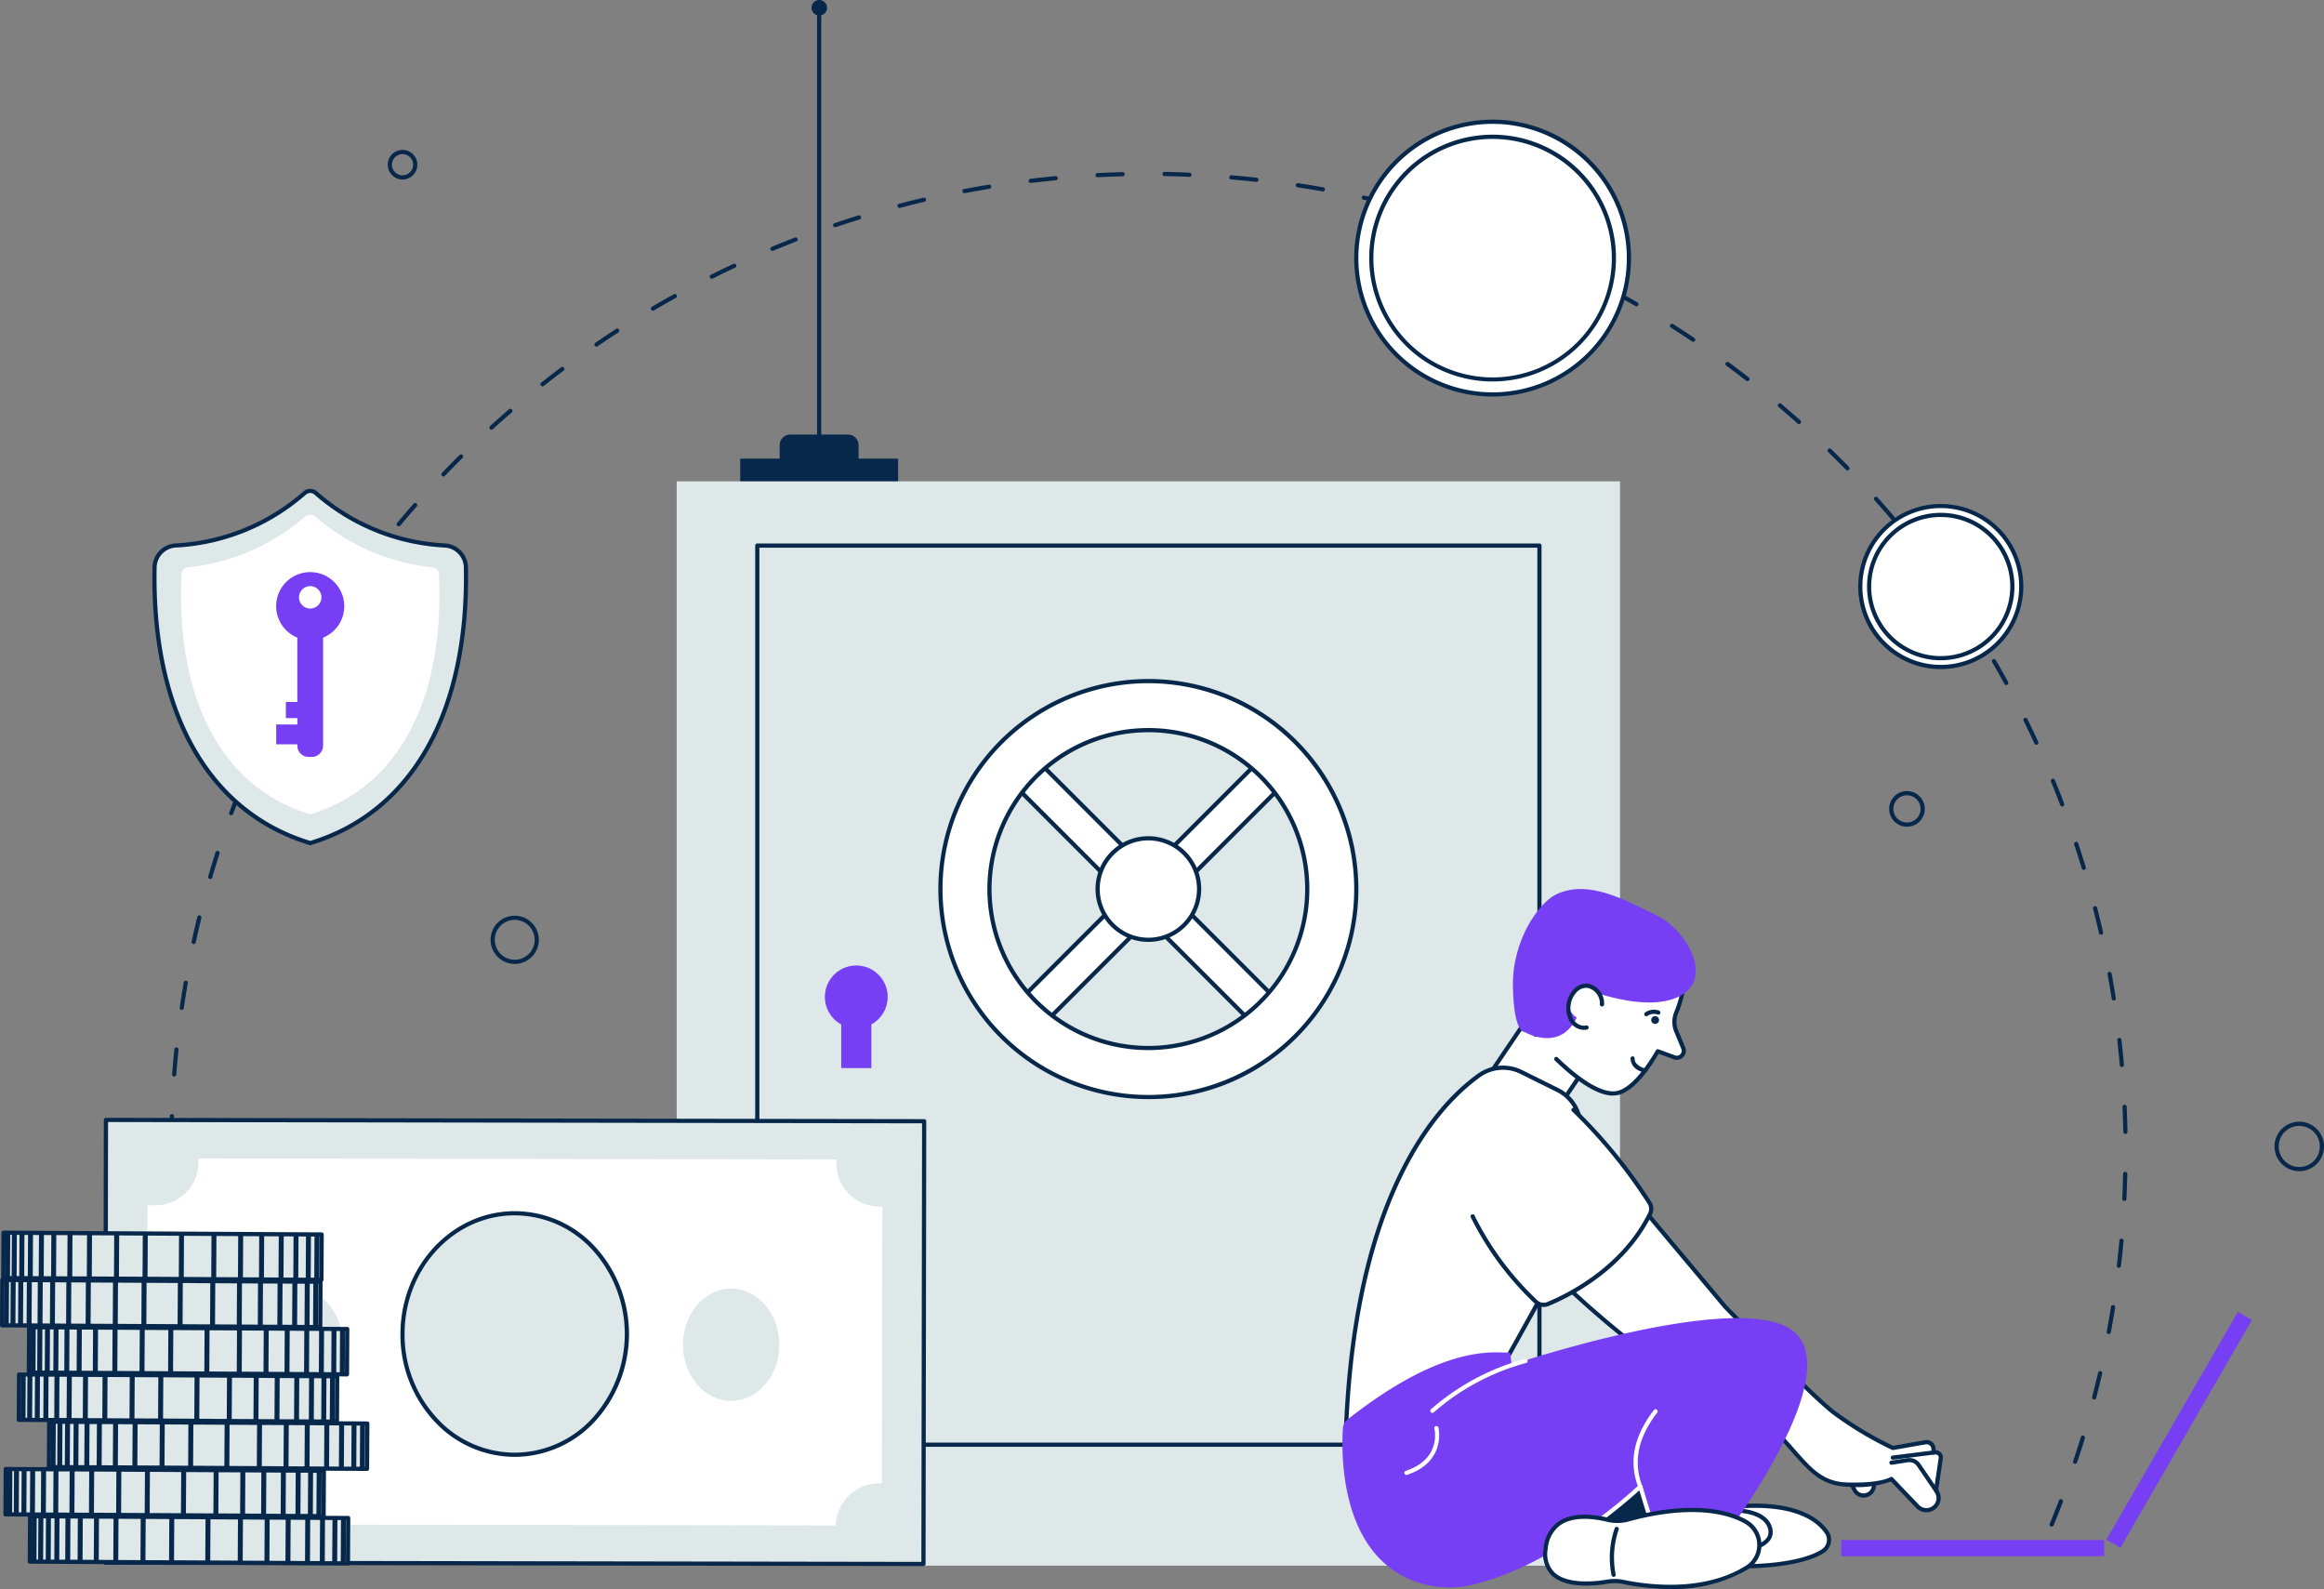 <svg xmlns="http://www.w3.org/2000/svg" xmlns:xlink="http://www.w3.org/1999/xlink" width="228.066" height="155.904" viewBox="0 0 228.066 155.904">
  <rect x="0" y="0" width="228.066" height="155.904" fill="#808080" stroke="none"/>
  <defs>
    <clipPath id="clip-path">
      <rect id="Rectangle_287" data-name="Rectangle 287" width="228.066" height="155.904" fill="none"/>
    </clipPath>
  </defs>
  <g id="Group_151" data-name="Group 151" transform="translate(0)">
    <rect id="Rectangle_146" data-name="Rectangle 146" width="15.493" height="4.648" transform="translate(72.641 44.998)" fill="#07284b"/>
    <g id="Group_141" data-name="Group 141" transform="translate(0)">
      <g id="Group_140" data-name="Group 140" clip-path="url(#clip-path)">
        <path id="Path_522" data-name="Path 522" d="M202.635,112.482h-5.678a1.034,1.034,0,0,1-1.034-1.034v-1.224a1.034,1.034,0,0,1,1.034-1.035h5.678a1.035,1.035,0,0,1,1.034,1.035v1.224a1.034,1.034,0,0,1-1.034,1.034" transform="translate(-119.41 -66.548)" fill="#07284b"/>
        <rect id="Rectangle_147" data-name="Rectangle 147" width="92.571" height="106.39" transform="translate(66.409 47.227)" fill="#dee8e9"/>
        <path id="Path_523" data-name="Path 523" d="M266.733,225.171H189.975a.205.205,0,0,1-.205-.205V136.749a.206.206,0,0,1,.205-.206h76.758a.205.205,0,0,1,.205.206v88.216a.205.205,0,0,1-.205.205m-76.552-.411h76.347V136.955H190.181Z" transform="translate(-115.659 -83.219)" fill="#07284b"/>
        <rect id="Rectangle_148" data-name="Rectangle 148" width="3.305" height="37.144" transform="translate(98.394 75.886) rotate(-45)" fill="#fff"/>
        <path id="Path_524" data-name="Path 524" d="M277.9,216.824a.206.206,0,0,1-.145-.06L251.485,190.5a.206.206,0,0,1,0-.291l2.337-2.337a.211.211,0,0,1,.291,0l26.265,26.265a.206.206,0,0,1,0,.291l-2.337,2.337a.206.206,0,0,1-.146.06m-25.974-26.47L277.9,216.327l2.046-2.046-25.974-25.974Z" transform="translate(-153.237 -114.467)" fill="#07284b"/>
        <rect id="Rectangle_149" data-name="Rectangle 149" width="37.144" height="3.305" transform="translate(98.394 99.814) rotate(-45)" fill="#fff"/>
        <path id="Path_525" data-name="Path 525" d="M253.968,216.823a.206.206,0,0,1-.146-.061l-2.337-2.337a.206.206,0,0,1,0-.291L277.75,187.87a.212.212,0,0,1,.291,0l2.337,2.337a.206.206,0,0,1,0,.291l-26.265,26.264a.206.206,0,0,1-.145.061m-2.046-2.543,2.046,2.046,25.974-25.974-2.046-2.046Z" transform="translate(-153.237 -114.466)" fill="#07284b"/>
        <path id="Path_526" data-name="Path 526" d="M256.727,171.118a20.4,20.4,0,1,0,20.4,20.4,20.4,20.4,0,0,0-20.4-20.4m0,36a15.593,15.593,0,1,1,15.593-15.593,15.593,15.593,0,0,1-15.593,15.593" transform="translate(-144.032 -104.292)" fill="#fff"/>
        <path id="Path_527" data-name="Path 527" d="M256.406,211.811a20.61,20.61,0,1,1,14.573-6.036,20.475,20.475,0,0,1-14.573,6.036m0-40.809a20.2,20.2,0,1,0,20.2,20.2,20.222,20.222,0,0,0-20.2-20.2m0,36a15.8,15.8,0,1,1,15.8-15.8,15.816,15.816,0,0,1-15.8,15.8m0-31.186A15.387,15.387,0,1,0,271.793,191.2a15.4,15.4,0,0,0-15.387-15.387" transform="translate(-143.711 -103.97)" fill="#07284b"/>
        <path id="Path_528" data-name="Path 528" d="M285.778,215.6a4.979,4.979,0,1,1-4.979-4.979,4.979,4.979,0,0,1,4.979,4.979" transform="translate(-168.104 -128.365)" fill="#fff"/>
        <path id="Path_529" data-name="Path 529" d="M280.48,220.459a5.185,5.185,0,1,1,5.185-5.185,5.191,5.191,0,0,1-5.185,5.185m0-9.958a4.773,4.773,0,1,0,4.773,4.773,4.779,4.779,0,0,0-4.773-4.773" transform="translate(-167.785 -128.044)" fill="#07284b"/>
        <path id="Path_530" data-name="Path 530" d="M213.448,245.657a3.08,3.08,0,1,0-4.558,2.7v4.279h2.957v-4.279a3.079,3.079,0,0,0,1.6-2.7" transform="translate(-126.336 -147.844)" fill="#773ff4"/>
        <path id="Path_531" data-name="Path 531" d="M205.52,46.26a.206.206,0,0,1-.206-.206V2.415a.206.206,0,0,1,.412,0V46.054a.206.206,0,0,1-.206.206" transform="translate(-125.133 -1.347)" fill="#07284b"/>
        <path id="Path_532" data-name="Path 532" d="M205.452.76a.76.76,0,1,1-.76-.76.76.76,0,0,1,.76.76" transform="translate(-124.29)" fill="#07284b"/>
        <path id="Path_533" data-name="Path 533" d="M227.249,176.1a.206.206,0,0,1-.19-.284c.312-.755.619-1.525.911-2.287a.206.206,0,0,1,.384.147c-.294.765-.6,1.538-.916,2.3a.2.2,0,0,1-.19.127M47.956,170.818a.205.205,0,0,1-.194-.139c-.268-.775-.53-1.564-.778-2.346a.206.206,0,0,1,.392-.125c.247.779.507,1.565.774,2.337a.206.206,0,0,1-.127.262.214.214,0,0,1-.068.011m181.6-.877a.2.2,0,0,1-.065-.011.205.205,0,0,1-.13-.26c.259-.774.512-1.563.751-2.344a.206.206,0,1,1,.393.12c-.241.785-.494,1.577-.755,2.354a.206.206,0,0,1-.195.141m-183.529-5.41a.206.206,0,0,1-.2-.152c-.214-.792-.42-1.6-.614-2.394a.206.206,0,1,1,.4-.1c.192.793.4,1.6.61,2.384a.205.205,0,0,1-.144.252.212.212,0,0,1-.054.007m185.4-.9a.214.214,0,0,1-.052-.007.206.206,0,0,1-.148-.251c.205-.791.4-1.6.588-2.39a.206.206,0,0,1,.4.093c-.186.8-.384,1.607-.591,2.4a.205.205,0,0,1-.2.154m-186.9-5.508a.206.206,0,0,1-.2-.166c-.158-.8-.309-1.622-.447-2.431a.206.206,0,1,1,.405-.069c.137.805.287,1.62.445,2.42a.206.206,0,0,1-.2.245m188.329-.913a.211.211,0,0,1-.038,0,.206.206,0,0,1-.164-.24c.15-.8.292-1.618.422-2.425a.205.205,0,1,1,.406.065c-.13.81-.272,1.63-.423,2.436a.205.205,0,0,1-.2.168M43.478,151.635a.206.206,0,0,1-.2-.18c-.1-.813-.2-1.639-.279-2.456a.206.206,0,0,1,.409-.041c.082.813.175,1.636.278,2.445a.205.205,0,0,1-.178.23l-.026,0m190.366-.925h-.024a.206.206,0,0,1-.18-.228c.095-.811.18-1.635.254-2.449a.205.205,0,1,1,.409.037c-.074.817-.16,1.644-.255,2.459a.206.206,0,0,1-.2.182M42.876,145.086a.206.206,0,0,1-.205-.194c-.047-.817-.084-1.648-.111-2.469a.206.206,0,1,1,.411-.014c.027.817.064,1.644.111,2.458a.205.205,0,0,1-.193.217h-.012m191.508-.933h-.01a.205.205,0,0,1-.2-.215c.039-.815.068-1.643.087-2.461a.206.206,0,0,1,.411.009c-.019.821-.048,1.652-.087,2.471a.206.206,0,0,1-.205.2M42.719,138.512h0a.206.206,0,0,1-.2-.208c.008-.819.027-1.651.055-2.47a.206.206,0,1,1,.411.014c-.029.816-.047,1.644-.055,2.46a.206.206,0,0,1-.205.2m191.759-.936a.205.205,0,0,1-.205-.2c-.016-.818-.043-1.645-.079-2.46a.206.206,0,0,1,.411-.018c.037.818.063,1.649.079,2.47a.206.206,0,0,1-.2.21ZM43.005,131.943h-.016a.206.206,0,0,1-.189-.221c.064-.819.139-1.647.223-2.462a.206.206,0,0,1,.409.042c-.084.812-.159,1.636-.222,2.451a.205.205,0,0,1-.2.189m191.123-.934a.206.206,0,0,1-.2-.188c-.071-.813-.154-1.637-.246-2.449a.206.206,0,0,1,.409-.046c.093.815.175,1.643.247,2.459a.205.205,0,0,1-.187.223h-.018m-190.39-5.6-.03,0a.206.206,0,0,1-.173-.234c.119-.812.251-1.633.391-2.44a.205.205,0,1,1,.4.07c-.139.8-.27,1.622-.389,2.43a.206.206,0,0,1-.2.176m189.594-.927a.206.206,0,0,1-.2-.173c-.127-.808-.266-1.624-.413-2.426a.206.206,0,0,1,.4-.074c.148.806.287,1.626.414,2.437a.205.205,0,0,1-.171.235l-.032,0M44.917,118.94a.216.216,0,0,1-.044-.005.205.205,0,0,1-.157-.244c.175-.8.362-1.611.558-2.408a.206.206,0,0,1,.4.1c-.194.793-.382,1.6-.555,2.4a.206.206,0,0,1-.2.162m187.173-.915a.205.205,0,0,1-.2-.16c-.182-.8-.377-1.6-.579-2.392a.206.206,0,0,1,.4-.1c.2.795.4,1.6.581,2.4a.206.206,0,0,1-.155.246.236.236,0,0,1-.046.005M46.539,112.567a.2.2,0,0,1-.058-.009.205.205,0,0,1-.139-.255c.23-.788.473-1.583.723-2.364a.205.205,0,1,1,.391.125c-.249.777-.491,1.569-.72,2.353a.206.206,0,0,1-.2.148m183.866-.9a.205.205,0,0,1-.2-.146c-.236-.781-.486-1.57-.743-2.346a.206.206,0,0,1,.39-.129c.258.779.509,1.572.746,2.356a.205.205,0,0,1-.137.257.212.212,0,0,1-.06.009M48.6,106.312a.206.206,0,0,1-.193-.277c.284-.771.582-1.55.887-2.315a.206.206,0,1,1,.382.152c-.3.762-.6,1.537-.884,2.3a.205.205,0,0,1-.193.135m179.684-.867a.206.206,0,0,1-.192-.133c-.29-.764-.594-1.534-.9-2.289a.206.206,0,1,1,.38-.156c.311.759.616,1.532.907,2.3a.206.206,0,0,1-.119.265.2.2,0,0,1-.073.014M51.093,100.208a.205.205,0,0,1-.187-.29c.337-.749.688-1.505,1.045-2.247a.206.206,0,0,1,.371.178c-.355.738-.7,1.491-1.04,2.237a.206.206,0,0,1-.188.121m174.652-.819a.206.206,0,0,1-.187-.119c-.341-.739-.7-1.484-1.055-2.215a.206.206,0,1,1,.369-.182c.361.734.718,1.482,1.06,2.225a.205.205,0,0,1-.187.291M54,94.3a.206.206,0,0,1-.181-.3c.387-.724.79-1.454,1.2-2.168a.206.206,0,1,1,.357.2c-.4.711-.805,1.438-1.191,2.159A.205.205,0,0,1,54,94.3m168.8-.767a.206.206,0,0,1-.181-.107c-.391-.715-.8-1.435-1.206-2.139a.205.205,0,1,1,.355-.206c.411.707.818,1.43,1.211,2.148a.206.206,0,0,1-.18.3M57.3,88.6a.206.206,0,0,1-.174-.315c.436-.7.887-1.4,1.341-2.08a.206.206,0,1,1,.343.227c-.452.681-.9,1.379-1.336,2.071a.206.206,0,0,1-.175.1m162.148-.719a.205.205,0,0,1-.173-.095c-.439-.687-.894-1.377-1.35-2.053a.206.206,0,0,1,.341-.23c.458.678.915,1.372,1.356,2.062a.206.206,0,0,1-.173.316M60.989,83.145a.205.205,0,0,1-.166-.326c.483-.664.981-1.331,1.48-1.982a.206.206,0,1,1,.326.25c-.5.648-.993,1.312-1.473,1.973a.205.205,0,0,1-.166.085m154.737-.675a.2.2,0,0,1-.165-.083c-.485-.656-.986-1.315-1.488-1.957a.206.206,0,0,1,.324-.253c.5.646,1.006,1.307,1.494,1.966a.2.2,0,0,1-.165.328M65.038,77.958a.2.2,0,0,1-.132-.048.205.205,0,0,1-.026-.289c.526-.628,1.068-1.259,1.611-1.876a.206.206,0,1,1,.309.272c-.541.614-1.081,1.242-1.6,1.868a.205.205,0,0,1-.158.074m146.6-.632a.2.2,0,0,1-.157-.073c-.53-.621-1.074-1.245-1.619-1.852a.206.206,0,1,1,.306-.275c.547.61,1.094,1.236,1.625,1.86a.206.206,0,0,1-.156.339M69.429,73.061a.206.206,0,0,1-.148-.348c.567-.591,1.151-1.183,1.735-1.761a.206.206,0,0,1,.289.293c-.581.575-1.162,1.165-1.727,1.753a.205.205,0,0,1-.148.063m137.779-.592a.206.206,0,0,1-.147-.062c-.571-.585-1.157-1.169-1.742-1.739a.205.205,0,0,1,.287-.294c.587.571,1.176,1.159,1.749,1.746a.205.205,0,0,1-.147.349M74.142,68.476A.206.206,0,0,1,74,68.119c.607-.551,1.229-1.1,1.85-1.638a.206.206,0,1,1,.269.311c-.618.533-1.237,1.082-1.842,1.631a.2.2,0,0,1-.138.054m128.313-.553a.206.206,0,0,1-.137-.052c-.609-.544-1.234-1.088-1.857-1.616a.206.206,0,1,1,.266-.314c.626.531,1.253,1.077,1.865,1.623a.205.205,0,0,1-.137.359m-123.3-3.7a.206.206,0,0,1-.128-.367c.642-.508,1.3-1.015,1.956-1.507a.206.206,0,0,1,.247.329c-.653.49-1.308.995-1.948,1.5a.2.2,0,0,1-.127.044M197.4,63.712a.2.2,0,0,1-.126-.043c-.646-.5-1.306-1-1.964-1.486a.206.206,0,0,1,.244-.331c.66.487,1.324.989,1.972,1.493a.206.206,0,0,1-.127.368M84.442,60.327a.206.206,0,0,1-.116-.375c.676-.464,1.366-.924,2.053-1.37a.206.206,0,0,1,.224.345c-.683.444-1.371.9-2.044,1.364a.2.2,0,0,1-.116.036m107.628-.474a.2.2,0,0,1-.114-.035c-.678-.456-1.372-.91-2.062-1.349a.206.206,0,1,1,.221-.347c.693.441,1.39.9,2.071,1.355a.206.206,0,0,1-.115.376M89.982,56.8a.206.206,0,0,1-.1-.383c.706-.416,1.426-.828,2.141-1.225a.206.206,0,1,1,.2.359c-.712.395-1.429.805-2.131,1.22a.2.2,0,0,1-.1.029m96.5-.433a.2.2,0,0,1-.1-.027c-.709-.409-1.432-.815-2.151-1.205a.206.206,0,1,1,.2-.361c.721.392,1.448.8,2.16,1.21a.205.205,0,0,1-.1.383m-90.738-2.7a.206.206,0,0,1-.092-.389c.732-.366,1.479-.728,2.218-1.075a.206.206,0,0,1,.175.372c-.737.345-1.48.705-2.209,1.07a.2.2,0,0,1-.092.022m84.925-.392a.2.2,0,0,1-.091-.021c-.734-.359-1.485-.714-2.23-1.054a.206.206,0,0,1,.171-.374c.748.342,1.5.7,2.24,1.059a.205.205,0,0,1-.09.39m-78.962-2.34a.206.206,0,0,1-.079-.4c.755-.315,1.524-.624,2.285-.919a.206.206,0,0,1,.148.383c-.758.293-1.523.6-2.275.915a.209.209,0,0,1-.079.016m72.945-.348a.2.2,0,0,1-.077-.015c-.758-.308-1.532-.61-2.3-.9a.206.206,0,0,1,.145-.385c.77.29,1.547.594,2.309.9a.206.206,0,0,1-.077.4m-66.8-1.97a.206.206,0,0,1-.066-.4c.778-.263,1.57-.52,2.352-.762a.206.206,0,0,1,.121.393c-.779.241-1.566.5-2.341.758a.206.206,0,0,1-.066.011m60.609-.3a.2.2,0,0,1-.064-.01c-.775-.254-1.565-.5-2.349-.735a.206.206,0,1,1,.118-.394c.787.235,1.58.484,2.359.738a.206.206,0,0,1-.064.4m-54.312-1.593a.206.206,0,0,1-.052-.4c.8-.209,1.6-.41,2.4-.6a.206.206,0,1,1,.094.4c-.793.187-1.6.387-2.388.6a.222.222,0,0,1-.053.007m48-.235a.207.207,0,0,1-.05-.006c-.791-.2-1.6-.392-2.394-.571a.206.206,0,1,1,.09-.4c.8.18,1.61.373,2.4.574a.206.206,0,0,1-.05.4M120.565,45.27a.205.205,0,0,1-.039-.407c.806-.153,1.625-.3,2.434-.431a.206.206,0,0,1,.066.406c-.806.132-1.621.276-2.424.429a.184.184,0,0,1-.038,0m35.154-.171a.232.232,0,0,1-.036,0c-.8-.145-1.621-.281-2.428-.4a.206.206,0,1,1,.062-.407c.81.124,1.63.261,2.438.407a.205.205,0,0,1-.036.408m-28.657-.835a.206.206,0,0,1-.025-.41c.812-.1,1.639-.186,2.458-.263a.206.206,0,0,1,.039.41c-.815.077-1.639.164-2.447.262l-.025,0m22.149-.108h-.023c-.811-.089-1.636-.169-2.449-.238a.206.206,0,1,1,.034-.41c.817.069,1.645.149,2.46.239a.206.206,0,0,1-.022.41m-15.6-.452a.206.206,0,0,1-.011-.411c.819-.042,1.65-.074,2.47-.095h.005a.205.205,0,0,1,.005.411c-.817.021-1.644.053-2.46.095h-.011m9.041-.044h-.009c-.816-.034-1.643-.058-2.46-.071a.206.206,0,0,1,0-.411h0c.82.013,1.651.037,2.47.071a.206.206,0,0,1-.009.411" transform="translate(-25.91 -26.316)" fill="#07284b"/>
        <path id="Path_534" data-name="Path 534" d="M367.573,43.966A13.377,13.377,0,1,1,354.2,30.589a13.377,13.377,0,0,1,13.377,13.377" transform="translate(-207.72 -18.643)" fill="#fff"/>
        <path id="Path_535" data-name="Path 535" d="M353.876,57.228a13.583,13.583,0,1,1,13.583-13.583,13.6,13.6,0,0,1-13.583,13.583m0-26.754a13.172,13.172,0,1,0,13.172,13.172,13.186,13.186,0,0,0-13.172-13.172" transform="translate(-207.399 -18.322)" fill="#07284b"/>
        <path id="Path_536" data-name="Path 536" d="M368.4,46.268a11.9,11.9,0,1,1-11.9-11.9,11.9,11.9,0,0,1,11.9,11.9" transform="translate(-210.022 -20.945)" fill="#fff"/>
        <path id="Path_537" data-name="Path 537" d="M356.178,58.055a12.108,12.108,0,1,1,12.108-12.108,12.121,12.121,0,0,1-12.108,12.108m0-23.8a11.7,11.7,0,1,0,11.7,11.7,11.71,11.71,0,0,0-11.7-11.7" transform="translate(-209.701 -20.625)" fill="#07284b"/>
        <path id="Path_539" data-name="Path 539" d="M483.264,135.024a7.9,7.9,0,1,1-7.9-7.9,7.9,7.9,0,0,1,7.9,7.9" transform="translate(-284.908 -77.479)" fill="#fff"/>
        <path id="Path_540" data-name="Path 540" d="M475.044,142.808a8.1,8.1,0,1,1,8.1-8.1,8.114,8.114,0,0,1-8.1,8.1m0-15.8a7.693,7.693,0,1,0,7.693,7.693,7.7,7.7,0,0,0-7.693-7.693" transform="translate(-284.586 -77.159)" fill="#07284b"/>
        <path id="Path_541" data-name="Path 541" d="M483.752,136.383a7.028,7.028,0,1,1-7.028-7.028,7.028,7.028,0,0,1,7.028,7.028" transform="translate(-286.267 -78.838)" fill="#fff"/>
        <path id="Path_542" data-name="Path 542" d="M476.4,143.3a7.233,7.233,0,1,1,7.234-7.233A7.242,7.242,0,0,1,476.4,143.3m0-14.056a6.823,6.823,0,1,0,6.822,6.823,6.83,6.83,0,0,0-6.822-6.823" transform="translate(-285.945 -78.518)" fill="#07284b"/>
        <path id="Path_544" data-name="Path 544" d="M573.991,286.67a2.428,2.428,0,1,1,2.428-2.428,2.43,2.43,0,0,1-2.428,2.428m0-4.444a2.016,2.016,0,1,0,2.017,2.016,2.018,2.018,0,0,0-2.017-2.016" transform="translate(-348.352 -171.758)" fill="#07284b"/>
        <path id="Path_545" data-name="Path 545" d="M476.48,202.246a1.747,1.747,0,1,1,1.746-1.747,1.749,1.749,0,0,1-1.746,1.747m0-3.082a1.336,1.336,0,1,0,1.336,1.336,1.337,1.337,0,0,0-1.336-1.336" transform="translate(-289.337 -121.134)" fill="#07284b"/>
        <path id="Path_546" data-name="Path 546" d="M98.886,40.57a1.452,1.452,0,1,1,1.452-1.452,1.454,1.454,0,0,1-1.452,1.452m0-2.492a1.04,1.04,0,1,0,1.04,1.04,1.041,1.041,0,0,0-1.04-1.04" transform="translate(-59.383 -22.957)" fill="#07284b"/>
        <path id="Path_547" data-name="Path 547" d="M125.649,234.789a2.367,2.367,0,1,1,2.367-2.367,2.37,2.37,0,0,1-2.367,2.367m0-4.323a1.956,1.956,0,1,0,1.956,1.956,1.958,1.958,0,0,0-1.956-1.956" transform="translate(-75.137 -140.212)" fill="#07284b"/>
        <rect id="Rectangle_150" data-name="Rectangle 150" width="43.44" height="80.298" transform="matrix(0.002, -1, 1, 0.002, 10.327, 153.322)" fill="#dee8e9"/>
        <path id="Path_548" data-name="Path 548" d="M106.42,324.821h0l-80.3-.128a.206.206,0,0,1-.205-.206l.07-43.44a.205.205,0,0,1,.205-.205h0l80.3.128a.205.205,0,0,1,.205.206l-.069,43.44a.205.205,0,0,1-.206.205m-80.092-.539,79.887.128.069-43.029L26.4,281.253Z" transform="translate(-15.796 -171.165)" fill="#07284b"/>
        <path id="Path_549" data-name="Path 549" d="M37,295.6l-.043,26.74a4.248,4.248,0,0,1,4.277,4.2,3.916,3.916,0,0,1-.022.419l63.328.1a4.251,4.251,0,0,1,4.314-4.122c.071,0,.144,0,.215.006l.044-27.177c-.071,0-.144.006-.216.006a4.25,4.25,0,0,1-4.3-4.2,3.915,3.915,0,0,1,.022-.419l-62.63-.1a4.121,4.121,0,0,1,.021.419,4.25,4.25,0,0,1-4.315,4.181A4.361,4.361,0,0,1,37,295.6" transform="translate(-22.524 -177.392)" fill="#fff"/>
        <path id="Path_550" data-name="Path 550" d="M101.151,316.651c-.011,6.543,4.91,11.855,10.991,11.865s11.018-5.287,11.029-11.83-4.91-11.855-10.991-11.865-11.018,5.287-11.029,11.829" transform="translate(-61.649 -185.78)" fill="#dee8e9"/>
        <path id="Path_551" data-name="Path 551" d="M111.837,328.4h-.017a10.765,10.765,0,0,1-7.93-3.548,12.444,12.444,0,0,1-3.266-8.522c.011-6.64,5.041-12.035,11.218-12.035h.017a10.766,10.766,0,0,1,7.93,3.548,12.7,12.7,0,0,1-.027,17.034,10.765,10.765,0,0,1-7.924,3.523m0-23.695c-5.951,0-10.8,5.21-10.806,11.624a12.033,12.033,0,0,0,3.157,8.242,10.356,10.356,0,0,0,7.629,3.417h.017a10.358,10.358,0,0,0,7.623-3.392,12.288,12.288,0,0,0,.026-16.474,10.355,10.355,0,0,0-7.629-3.417Z" transform="translate(-61.327 -185.459)" fill="#07284b"/>
        <path id="Path_553" data-name="Path 553" d="M171.625,329.251c0,3.04,2.108,5.508,4.718,5.512s4.731-2.457,4.736-5.5-2.107-5.508-4.718-5.513-4.73,2.457-4.736,5.5" transform="translate(-104.601 -197.318)" fill="#dee8e9"/>
        <path id="Path_554" data-name="Path 554" d="M61.924,329.076c-.005,3.04,2.107,5.508,4.718,5.512s4.731-2.457,4.736-5.5-2.108-5.508-4.718-5.513-4.731,2.457-4.736,5.5" transform="translate(-37.741 -197.212)" fill="#dee8e9"/>
        <rect id="Rectangle_151" data-name="Rectangle 151" width="9.081" height="7.417" transform="matrix(0.56, -0.828, 0.828, 0.56, 144.782, 107.468)" fill="#fff"/>
        <path id="Path_555" data-name="Path 555" d="M376.556,267.489a.2.2,0,0,1-.115-.036L370.3,263.3a.206.206,0,0,1-.055-.285l5.089-7.522a.205.205,0,0,1,.286-.055l6.144,4.156a.2.2,0,0,1,.086.131.205.205,0,0,1-.031.154l-5.089,7.522a.2.2,0,0,1-.131.087.185.185,0,0,1-.039,0m-5.858-4.417L376.5,267l4.858-7.181-5.8-3.926Z" transform="translate(-225.631 -155.659)" fill="#07284b"/>
        <path id="Path_556" data-name="Path 556" d="M351.211,268.989c-4.115,2.941-12.527,11.921-13.116,36.409l15.067-7.234,9.4-16.912-1.414-6.829a4.037,4.037,0,0,0-2.224-3.992l-3.573-1.773a4.037,4.037,0,0,0-4.142.331" transform="translate(-206.059 -163.483)" fill="#fff"/>
        <path id="Path_557" data-name="Path 557" d="M337.775,305.282a.206.206,0,0,1-.205-.21c.257-10.685,2.025-19.557,5.255-26.367,2.683-5.657,5.8-8.671,7.946-10.2a4.236,4.236,0,0,1,4.353-.348l3.573,1.773a4.269,4.269,0,0,1,2.341,4.164l1.408,6.8a.209.209,0,0,1-.022.142l-9.4,16.912a.207.207,0,0,1-.091.086l-15.067,7.234a.207.207,0,0,1-.089.02m13.235-36.447c-2.1,1.5-5.169,4.468-7.814,10.046-3.171,6.687-4.923,15.388-5.207,25.865l14.7-7.06,9.334-16.788-1.4-6.754a.2.2,0,0,1,0-.061,3.855,3.855,0,0,0-2.111-3.789l-3.573-1.773a3.826,3.826,0,0,0-3.932.315" transform="translate(-205.739 -163.161)" fill="#07284b"/>
        <path id="Path_558" data-name="Path 558" d="M396.232,376.1a.206.206,0,0,1-.18-.107c-1.063-1.932-2.82-5.062-3.078-5.366a.208.208,0,0,1-.09-.151.205.205,0,0,1,.165-.221l11.026-2.145a.205.205,0,0,1,.245.2v7.134a.206.206,0,0,1-.194.205l-7.882.449h-.012m-2.782-5.5c.231.35.643,1.056,1.446,2.478.632,1.12,1.258,2.253,1.454,2.608l7.56-.431v-6.69Zm-.361.066h0Zm0,0h0Z" transform="translate(-239.452 -224.349)" fill="#07284b"/>
        <path id="Path_559" data-name="Path 559" d="M463.89,369.612a9.71,9.71,0,0,1,.847,1.36,1.012,1.012,0,0,0,1.847-.8l-.449-1.4Z" transform="translate(-282.728 -224.751)" fill="#fff"/>
        <path id="Path_560" data-name="Path 560" d="M465.294,371.374a1.216,1.216,0,0,1-1.061-.622,8.4,8.4,0,0,0-.8-1.3.2.2,0,0,1-.078-.192.206.206,0,0,1,.133-.162l2.245-.848a.206.206,0,0,1,.268.13l.449,1.4a1.219,1.219,0,0,1-.934,1.568,1.26,1.26,0,0,1-.228.021m-1.394-1.989c.128.192.338.536.692,1.166a.807.807,0,0,0,1.472-.641l-.383-1.2Z" transform="translate(-282.403 -224.431)" fill="#07284b"/>
        <path id="Path_561" data-name="Path 561" d="M385.326,304.238s11.884,12.666,23.054,16.71c3.382,3.248,4.335,5.84,7.728,5.939s4.34-.549,4.34-.549l2.582,2.7a1.193,1.193,0,0,0,1.929-1.359l-.121-.242.46-3.134a.5.5,0,0,0-.524-.569l-.185.011v-.333a.684.684,0,0,0-.8-.674l-3.189.558a34.354,34.354,0,0,1-5.887-3.542c-2.444-1.945-10.576-10.327-10.576-10.327l-10.128-12.073Z" transform="translate(-234.845 -181.228)" fill="#fff"/>
        <path id="Path_562" data-name="Path 562" d="M423.572,329.287a1.4,1.4,0,0,1-1.012-.429l-2.475-2.586a10.152,10.152,0,0,1-4.3.5c-2.512-.074-3.748-1.481-5.458-3.428-.67-.763-1.429-1.627-2.375-2.538-5.785-2.105-11.749-6.54-15.737-9.893a95.527,95.527,0,0,1-7.356-6.855.206.206,0,0,1,.022-.3l8.681-6.885a.206.206,0,0,1,.285.029l10.123,12.068c.244.251,8.171,8.409,10.552,10.3a34.006,34.006,0,0,0,5.788,3.489l3.125-.547a.889.889,0,0,1,1.043.876v.115a.691.691,0,0,1,.528.227.7.7,0,0,1,.179.579l-.45,3.07.092.184a1.395,1.395,0,0,1-1.249,2.021m-3.446-3.473a.205.205,0,0,1,.148.062l2.582,2.7a.994.994,0,0,0,1.336.084.982.982,0,0,0,.26-1.208l-.121-.242a.2.2,0,0,1-.02-.122l.46-3.134a.292.292,0,0,0-.308-.334l-.185.012a.211.211,0,0,1-.154-.055.206.206,0,0,1-.065-.15v-.333a.478.478,0,0,0-.56-.471l-3.19.558a.208.208,0,0,1-.122-.016,34.853,34.853,0,0,1-5.928-3.568c-2.427-1.932-10.263-10-10.6-10.344l-.01-.011-10-11.92-8.348,6.62a97.256,97.256,0,0,0,7.171,6.664c3.97,3.339,9.909,7.754,15.649,9.832a.2.2,0,0,1,.072.045c.973.935,1.747,1.816,2.43,2.594,1.7,1.939,2.827,3.22,5.161,3.288,3.246.1,4.211-.508,4.22-.514a.207.207,0,0,1,.114-.034" transform="translate(-234.524 -180.908)" fill="#07284b"/>
        <path id="Path_563" data-name="Path 563" d="M475.322,365.316a.206.206,0,0,1-.025-.41l3.992-.5a.206.206,0,0,1,.051.408l-3.991.5-.026,0" transform="translate(-289.57 -222.095)" fill="#07284b"/>
        <path id="Path_564" data-name="Path 564" d="M479.388,369.783a.206.206,0,0,1-.17-.089l-1.762-2.586a.9.9,0,0,0-.879-.383l-1.607.244a.206.206,0,0,1-.062-.406l1.607-.244a1.318,1.318,0,0,1,1.28.558l1.762,2.586a.205.205,0,0,1-.17.321" transform="translate(-289.337 -223.252)" fill="#07284b"/>
        <path id="Path_565" data-name="Path 565" d="M393.41,366.775v7.773l12.572.009-.4-8.481Z" transform="translate(-239.772 -223.113)" fill="#07284b"/>
        <path id="Path_566" data-name="Path 566" d="M428.122,378.509s7.3-1.28,9.893,2.355a1.324,1.324,0,0,1-.357,1.882c-2.14,1.383-6.835,1.577-8.688,1.45l-4.39-2.844Z" transform="translate(-258.77 -230.557)" fill="#fff"/>
        <path id="Path_567" data-name="Path 567" d="M429.719,384.113c-.421,0-.79-.012-1.084-.032a.2.2,0,0,1-.1-.033l-4.39-2.843a.206.206,0,0,1-.017-.333l3.542-2.843a.209.209,0,0,1,.093-.043,18.925,18.925,0,0,1,4.021-.188c2.875.18,4.976,1.088,6.075,2.626a1.53,1.53,0,0,1-.412,2.175c-1.834,1.185-5.508,1.515-7.729,1.515m-1-.439c1.841.115,6.434-.08,8.509-1.421a1.118,1.118,0,0,0,.3-1.591c-2.381-3.332-8.989-2.383-9.639-2.28l-3.278,2.632Z" transform="translate(-258.449 -230.237)" fill="#07284b"/>
        <path id="Path_568" data-name="Path 568" d="M432.686,379.448s4.072-.365,4.5,1.884-4.923,2.31-4.923,2.31Z" transform="translate(-263.451 -231.25)" fill="#fff"/>
        <path id="Path_569" data-name="Path 569" d="M431.939,383.523a.206.206,0,0,1-.2-.226l.426-4.194a.205.205,0,0,1,.186-.184c.174-.016,4.263-.354,4.718,2.051a1.361,1.361,0,0,1-.3,1.165c-1.09,1.33-4.675,1.386-4.827,1.388Zm.612-4.205-.384,3.786c.8-.035,3.461-.225,4.284-1.23a.956.956,0,0,0,.209-.828c-.339-1.8-3.357-1.764-4.109-1.728" transform="translate(-263.129 -230.925)" fill="#07284b"/>
        <path id="Path_570" data-name="Path 570" d="M337.382,341.995c-.162,2.5-.365,13.511,8.471,15.4a9.6,9.6,0,0,0,4.142-.045c8.459-1.931,16.574-9.655,16.574-9.655l1.047,3.442,7.883.549s11.45-15.341,5.961-19.332-27.514,3.39-27.514,3.39l-.15-1.2c-1.126.125-6.112-1.22-16.008,6.614a1.146,1.146,0,0,0-.406.831" transform="translate(-205.597 -201.84)" fill="#773ff4"/>
        <path id="Path_571" data-name="Path 571" d="M390.569,379.547a.206.206,0,0,1-.1-.383,51.309,51.309,0,0,0,8.281-6.148.205.205,0,0,1,.338.089l1.007,3.307,7.022.489a.206.206,0,0,1-.028.41l-7.163-.5a.205.205,0,0,1-.182-.145l-.952-3.129a52.349,52.349,0,0,1-8.112,5.98.2.2,0,0,1-.1.029" transform="translate(-237.915 -227.308)" fill="#fff"/>
        <path id="Path_572" data-name="Path 572" d="M359.619,346.694a.206.206,0,0,1-.14-.357,23.24,23.24,0,0,1,9.253-4.945.206.206,0,0,1,.093.4,22.778,22.778,0,0,0-9.066,4.846.206.206,0,0,1-.14.055" transform="translate(-219.052 -208.066)" fill="#fff"/>
        <path id="Path_573" data-name="Path 573" d="M411.184,361.956a.206.206,0,0,1-.191-.13c-1.007-2.556-.519-5.073,1.491-7.694a.205.205,0,1,1,.326.25c-1.915,2.5-2.385,4.883-1.435,7.293a.206.206,0,0,1-.116.267.213.213,0,0,1-.075.014" transform="translate(-250.179 -215.784)" fill="#fff"/>
        <path id="Path_574" data-name="Path 574" d="M396.49,380.3a4.086,4.086,0,0,1-2.053.033c-1.822-.446-5.61-.9-6.063,2.831-.48,3.962,4.207,3.558,6.081,3.243a4.088,4.088,0,0,1,1.514.029c2.049.43,7.83,1.3,12.156-1.417a2.614,2.614,0,0,0-.1-4.479c-2.883-1.641-7.391-1.378-11.532-.24" transform="translate(-236.682 -231.218)" fill="#fff"/>
        <path id="Path_575" data-name="Path 575" d="M400.265,386.8a23.244,23.244,0,0,1-4.659-.488,3.866,3.866,0,0,0-1.437-.027c-1.488.25-4.186.475-5.546-.824a2.969,2.969,0,0,1-.773-2.646,3.523,3.523,0,0,1,1.425-2.617c1.474-1.019,3.7-.681,4.891-.389a3.889,3.889,0,0,0,1.949-.032c4.814-1.323,9.074-1.229,11.688.259a2.82,2.82,0,0,1,.111,4.831,14.411,14.411,0,0,1-7.649,1.933m-5.446-.981a4.254,4.254,0,0,1,.872.09c2.206.462,7.791,1.253,12-1.39a2.408,2.408,0,0,0-.1-4.125c-2.52-1.435-6.666-1.515-11.375-.22a4.3,4.3,0,0,1-2.156.035c-1.127-.276-3.218-.6-4.559.328a3.131,3.131,0,0,0-1.251,2.327,2.582,2.582,0,0,0,.649,2.3c1.276,1.219,4.057.907,5.194.716a4.336,4.336,0,0,1,.718-.06" transform="translate(-236.362 -230.899)" fill="#07284b"/>
        <rect id="Rectangle_152" data-name="Rectangle 152" width="25.803" height="1.591" transform="translate(180.684 151.101)" fill="#773ff4"/>
        <rect id="Rectangle_153" data-name="Rectangle 153" width="25.803" height="1.591" transform="matrix(0.5, -0.866, 0.866, 0.5, 206.711, 151.066)" fill="#773ff4"/>
        <path id="Path_576" data-name="Path 576" d="M374.45,292.8c1.9-.788,7.343-3.438,10.017-8.842a1.113,1.113,0,0,0-.076-1.121c-4.595-6.749-10.16-13.45-15.323-12.188-6.291,1.538-5.129,13,4.191,21.925a1.108,1.108,0,0,0,1.191.225" transform="translate(-222.54 -164.861)" fill="#fff"/>
        <path id="Path_577" data-name="Path 577" d="M376.709,297.881a1.317,1.317,0,0,1-.912-.367,29.842,29.842,0,0,1-6.242-8.43.205.205,0,1,1,.37-.178,29.441,29.441,0,0,0,6.156,8.312.9.9,0,0,0,.971.184c2.112-.876,7.308-3.482,9.911-8.744a.909.909,0,0,0-.062-.913,50.759,50.759,0,0,0-7.384-9.032.206.206,0,1,1,.276-.3,51.128,51.128,0,0,1,7.447,9.105,1.32,1.32,0,0,1,.091,1.327c-2.666,5.387-7.967,8.047-10.123,8.941a1.3,1.3,0,0,1-.5.1" transform="translate(-225.221 -169.649)" fill="#07284b"/>
        <path id="Path_578" data-name="Path 578" d="M353.1,363.069a.206.206,0,0,1-.065-.4c3.509-1.17,2.839-4.024,2.809-4.145a.206.206,0,0,1,.4-.1c.008.033.8,3.343-3.078,4.636a.211.211,0,0,1-.065.01" transform="translate(-215.082 -218.354)" fill="#fff"/>
        <path id="Path_579" data-name="Path 579" d="M404.87,388.527a.205.205,0,0,1-.2-.156,8.759,8.759,0,0,1,.306-4.611.206.206,0,1,1,.386.142,8.495,8.495,0,0,0-.293,4.369.206.206,0,0,1-.15.249.2.2,0,0,1-.05.006" transform="translate(-246.518 -233.809)" fill="#07284b"/>
        <path id="Path_580" data-name="Path 580" d="M400.293,244.966l-.683-1.65a2.421,2.421,0,0,1-.023-1.794,9.924,9.924,0,0,0,.725-2.661c.069-1.976-1.49-3.917-4.263-4.957s-7.591-.624-7.591-.624l-2.7,10.537s5.337,6.413,8.249,5.511c1.287-.4,2.655-2.1,3.788-4.054l1.63.6a.687.687,0,0,0,.872-.908" transform="translate(-235.106 -142.128)" fill="#fff"/>
        <path id="Path_581" data-name="Path 581" d="M393.155,249.3c-1.766,0-4.037-1.814-5.721-3.444a.205.205,0,1,1,.286-.3c2.574,2.492,4.694,3.647,5.969,3.251,1.078-.333,2.382-1.74,3.671-3.961a.205.205,0,0,1,.249-.09l1.63.6a.482.482,0,0,0,.611-.636l-.684-1.65a2.617,2.617,0,0,1-.025-1.946,9.742,9.742,0,0,0,.712-2.594c.069-1.953-1.514-3.776-4.13-4.757-2.431-.911-6.536-.68-7.356-.622l-2.624,10.225a.206.206,0,0,1-.4-.1L388,232.9a.205.205,0,0,1,.182-.154c.2-.017,4.9-.408,7.68.636s4.471,3.021,4.4,5.156a10.107,10.107,0,0,1-.738,2.727,2.2,2.2,0,0,0,.021,1.641l.683,1.65a.893.893,0,0,1-1.133,1.179l-1.468-.54c-.949,1.607-2.355,3.546-3.818,4a2.219,2.219,0,0,1-.655.094" transform="translate(-234.852 -141.803)" fill="#07284b"/>
        <path id="Path_582" data-name="Path 582" d="M387.174,233.119s6.039,2.53,9.409.73.516-6.56-2.3-7.9-6.68-3.648-9.928-2.03c-1.6.8-4.279,4.419-4.187,9.04s1.146,4.435,1.146,4.435,5.007,2.956,5.864-4.276" transform="translate(-231.698 -136.136)" fill="#773ff4"/>
        <path id="Path_583" data-name="Path 583" d="M397.364,249.953a1.686,1.686,0,1,1-1.314-2.294,1.895,1.895,0,0,1,1.314,2.294" transform="translate(-240.187 -150.932)" fill="#fff"/>
        <path id="Path_584" data-name="Path 584" d="M395.308,251.657a1.485,1.485,0,0,1-.227-.017,1.679,1.679,0,0,1-1.2-.874,2.679,2.679,0,0,1,.475-3.15,1.68,1.68,0,0,1,1.409-.48,1.967,1.967,0,0,1,1.517,2.029.206.206,0,0,1-.411.012,1.587,1.587,0,0,0-1.167-1.634,1.281,1.281,0,0,0-1.067.374,2.269,2.269,0,0,0-.4,2.646,1.28,1.28,0,0,0,.909.672,1.139,1.139,0,0,0,.393-.011.205.205,0,0,1,.082.4,1.543,1.543,0,0,1-.31.032" transform="translate(-239.865 -150.611)" fill="#07284b"/>
        <path id="Path_585" data-name="Path 585" d="M415.7,255.664a.384.384,0,1,1-.384-.384.384.384,0,0,1,.384.384" transform="translate(-252.889 -155.586)" fill="#07284b"/>
        <path id="Path_586" data-name="Path 586" d="M413.384,254.314a.206.206,0,0,1-.125-.369,1.509,1.509,0,0,1,1.372-.185.205.205,0,1,1-.14.386,1.1,1.1,0,0,0-.982.125.2.2,0,0,1-.125.042" transform="translate(-251.821 -154.605)" fill="#07284b"/>
        <path id="Path_587" data-name="Path 587" d="M411.118,266.961a1.161,1.161,0,0,1-.463-.13,1.377,1.377,0,0,1-.935-1.275.206.206,0,0,1,.409.044.66.66,0,0,0,.224.53,1.544,1.544,0,0,0,.754.419.206.206,0,0,1,.241.326.3.3,0,0,1-.23.086m-.068-.369h0Z" transform="translate(-249.71 -161.737)" fill="#07284b"/>
        <rect id="Rectangle_154" data-name="Rectangle 154" width="4.451" height="31.226" transform="translate(2.922 153.216) rotate(-89.68)" fill="#dee8e9"/>
        <path id="Path_588" data-name="Path 588" d="M38.386,385.443h0L7.16,385.269a.205.205,0,0,1-.2-.207l.025-4.451a.206.206,0,0,1,.205-.2h0l31.225.174a.205.205,0,0,1,.2.207l-.025,4.451a.205.205,0,0,1-.205.2m-31.018-.584,30.814.172.023-4.04L7.39,380.819Z" transform="translate(-4.239 -231.847)" fill="#07284b"/>
        <rect id="Rectangle_155" data-name="Rectangle 155" width="4.381" height="0.487" transform="translate(6.4 153.267) rotate(-89.678)" fill="#07284b"/>
        <rect id="Rectangle_156" data-name="Rectangle 156" width="4.381" height="0.487" transform="translate(5.327 153.267) rotate(-89.678)" fill="#07284b"/>
        <rect id="Rectangle_157" data-name="Rectangle 157" width="4.381" height="0.487" transform="translate(4.488 153.267) rotate(-89.678)" fill="#07284b"/>
        <rect id="Rectangle_158" data-name="Rectangle 158" width="4.381" height="0.487" transform="translate(3.743 153.267) rotate(-89.678)" fill="#07284b"/>
        <rect id="Rectangle_159" data-name="Rectangle 159" width="4.381" height="0.487" transform="translate(3.091 153.267) rotate(-89.678)" fill="#07284b"/>
        <rect id="Rectangle_160" data-name="Rectangle 160" width="4.381" height="0.487" transform="matrix(0.006, -1, 1, 0.006, 33.44, 153.314)" fill="#07284b"/>
        <rect id="Rectangle_161" data-name="Rectangle 161" width="4.381" height="0.487" transform="matrix(0.006, -1, 1, 0.006, 32.601, 153.314)" fill="#07284b"/>
        <rect id="Rectangle_162" data-name="Rectangle 162" width="4.381" height="0.487" transform="translate(7.614 153.267) rotate(-89.678)" fill="#07284b"/>
        <rect id="Rectangle_163" data-name="Rectangle 163" width="4.381" height="0.487" transform="translate(9.202 153.267) rotate(-89.678)" fill="#07284b"/>
        <rect id="Rectangle_164" data-name="Rectangle 164" width="4.381" height="0.487" transform="translate(11.118 153.267) rotate(-89.678)" fill="#07284b"/>
        <rect id="Rectangle_165" data-name="Rectangle 165" width="4.381" height="0.487" transform="matrix(0.006, -1, 1, 0.006, 13.784, 153.267)" fill="#07284b"/>
        <rect id="Rectangle_166" data-name="Rectangle 166" width="4.381" height="0.487" transform="translate(16.59 153.267) rotate(-89.678)" fill="#07284b"/>
        <rect id="Rectangle_167" data-name="Rectangle 167" width="4.381" height="0.487" transform="translate(20.145 153.267) rotate(-89.678)" fill="#07284b"/>
        <rect id="Rectangle_168" data-name="Rectangle 168" width="4.381" height="0.487" transform="translate(23.33 153.267) rotate(-89.678)" fill="#07284b"/>
        <rect id="Rectangle_169" data-name="Rectangle 169" width="4.381" height="0.487" transform="translate(25.952 153.267) rotate(-89.678)" fill="#07284b"/>
        <rect id="Rectangle_170" data-name="Rectangle 170" width="4.381" height="0.487" transform="translate(31.385 153.267) rotate(-89.678)" fill="#07284b"/>
        <rect id="Rectangle_171" data-name="Rectangle 171" width="4.381" height="0.487" transform="translate(29.933 153.267) rotate(-89.678)" fill="#07284b"/>
        <rect id="Rectangle_172" data-name="Rectangle 172" width="4.381" height="0.487" transform="matrix(0.006, -1, 1, 0.006, 28.011, 153.314)" fill="#07284b"/>
        <rect id="Rectangle_173" data-name="Rectangle 173" width="4.451" height="31.226" transform="translate(0.533 148.58) rotate(-89.68)" fill="#dee8e9"/>
        <path id="Path_589" data-name="Path 589" d="M32.27,373.572h0L1.044,373.4a.205.205,0,0,1-.2-.207l.025-4.451a.205.205,0,0,1,.205-.2h0l31.225.174a.206.206,0,0,1,.2.207l-.025,4.451a.206.206,0,0,1-.205.2m-31.018-.584,30.814.172.023-4.04-30.814-.172Z" transform="translate(-0.511 -224.612)" fill="#07284b"/>
        <rect id="Rectangle_174" data-name="Rectangle 174" width="4.381" height="0.487" transform="translate(4.012 148.631) rotate(-89.678)" fill="#07284b"/>
        <rect id="Rectangle_175" data-name="Rectangle 175" width="4.381" height="0.487" transform="translate(2.939 148.631) rotate(-89.678)" fill="#07284b"/>
        <rect id="Rectangle_176" data-name="Rectangle 176" width="4.381" height="0.487" transform="translate(2.1 148.631) rotate(-89.678)" fill="#07284b"/>
        <rect id="Rectangle_177" data-name="Rectangle 177" width="4.381" height="0.487" transform="translate(1.354 148.631) rotate(-89.678)" fill="#07284b"/>
        <rect id="Rectangle_178" data-name="Rectangle 178" width="4.381" height="0.487" transform="translate(0.703 148.631) rotate(-89.678)" fill="#07284b"/>
        <rect id="Rectangle_179" data-name="Rectangle 179" width="4.381" height="0.487" transform="translate(31.053 148.678) rotate(-89.678)" fill="#07284b"/>
        <rect id="Rectangle_180" data-name="Rectangle 180" width="4.381" height="0.487" transform="translate(30.214 148.678) rotate(-89.678)" fill="#07284b"/>
        <rect id="Rectangle_181" data-name="Rectangle 181" width="4.381" height="0.487" transform="translate(5.225 148.631) rotate(-89.678)" fill="#07284b"/>
        <rect id="Rectangle_182" data-name="Rectangle 182" width="4.381" height="0.487" transform="translate(6.814 148.631) rotate(-89.678)" fill="#07284b"/>
        <rect id="Rectangle_183" data-name="Rectangle 183" width="4.381" height="0.487" transform="translate(8.73 148.631) rotate(-89.678)" fill="#07284b"/>
        <rect id="Rectangle_184" data-name="Rectangle 184" width="4.381" height="0.487" transform="translate(11.396 148.631) rotate(-89.678)" fill="#07284b"/>
        <rect id="Rectangle_185" data-name="Rectangle 185" width="4.381" height="0.487" transform="translate(14.201 148.631) rotate(-89.678)" fill="#07284b"/>
        <rect id="Rectangle_186" data-name="Rectangle 186" width="4.381" height="0.487" transform="matrix(0.006, -1, 1, 0.006, 17.757, 148.631)" fill="#07284b"/>
        <rect id="Rectangle_187" data-name="Rectangle 187" width="4.381" height="0.487" transform="translate(20.941 148.631) rotate(-89.678)" fill="#07284b"/>
        <rect id="Rectangle_188" data-name="Rectangle 188" width="4.381" height="0.487" transform="translate(23.564 148.631) rotate(-89.678)" fill="#07284b"/>
        <rect id="Rectangle_189" data-name="Rectangle 189" width="4.381" height="0.487" transform="translate(28.996 148.631) rotate(-89.678)" fill="#07284b"/>
        <rect id="Rectangle_190" data-name="Rectangle 190" width="4.381" height="0.487" transform="translate(27.544 148.631) rotate(-89.678)" fill="#07284b"/>
        <rect id="Rectangle_191" data-name="Rectangle 191" width="4.381" height="0.487" transform="translate(25.624 148.678) rotate(-89.678)" fill="#07284b"/>
        <rect id="Rectangle_192" data-name="Rectangle 192" width="4.451" height="31.226" transform="translate(4.795 143.943) rotate(-89.68)" fill="#dee8e9"/>
        <path id="Path_590" data-name="Path 590" d="M43.183,361.7h0l-31.225-.174a.2.2,0,0,1-.2-.207l.025-4.451a.206.206,0,0,1,.205-.2h0l31.225.174a.205.205,0,0,1,.2.206l-.025,4.451a.205.205,0,0,1-.205.2m-31.019-.584,30.814.172.023-4.04-30.814-.171Z" transform="translate(-7.163 -217.377)" fill="#07284b"/>
        <rect id="Rectangle_193" data-name="Rectangle 193" width="4.381" height="0.487" transform="translate(8.273 143.995) rotate(-89.678)" fill="#07284b"/>
        <rect id="Rectangle_194" data-name="Rectangle 194" width="4.381" height="0.487" transform="translate(7.2 143.995) rotate(-89.678)" fill="#07284b"/>
        <rect id="Rectangle_195" data-name="Rectangle 195" width="4.381" height="0.487" transform="translate(6.361 143.995) rotate(-89.678)" fill="#07284b"/>
        <rect id="Rectangle_196" data-name="Rectangle 196" width="4.381" height="0.487" transform="translate(5.616 143.995) rotate(-89.678)" fill="#07284b"/>
        <rect id="Rectangle_197" data-name="Rectangle 197" width="4.381" height="0.487" transform="translate(4.964 143.995) rotate(-89.678)" fill="#07284b"/>
        <rect id="Rectangle_198" data-name="Rectangle 198" width="4.381" height="0.487" transform="translate(35.315 144.041) rotate(-89.678)" fill="#07284b"/>
        <rect id="Rectangle_199" data-name="Rectangle 199" width="4.381" height="0.487" transform="translate(34.476 144.041) rotate(-89.678)" fill="#07284b"/>
        <rect id="Rectangle_200" data-name="Rectangle 200" width="4.381" height="0.487" transform="translate(9.487 143.995) rotate(-89.678)" fill="#07284b"/>
        <rect id="Rectangle_201" data-name="Rectangle 201" width="4.381" height="0.487" transform="translate(11.076 143.995) rotate(-89.678)" fill="#07284b"/>
        <rect id="Rectangle_202" data-name="Rectangle 202" width="4.381" height="0.487" transform="translate(12.992 143.995) rotate(-89.678)" fill="#07284b"/>
        <rect id="Rectangle_203" data-name="Rectangle 203" width="4.381" height="0.487" transform="translate(15.657 143.995) rotate(-89.678)" fill="#07284b"/>
        <rect id="Rectangle_204" data-name="Rectangle 204" width="4.381" height="0.487" transform="translate(18.463 143.995) rotate(-89.678)" fill="#07284b"/>
        <rect id="Rectangle_205" data-name="Rectangle 205" width="4.381" height="0.487" transform="matrix(0.006, -1, 1, 0.006, 22.018, 143.995)" fill="#07284b"/>
        <rect id="Rectangle_206" data-name="Rectangle 206" width="4.381" height="0.487" transform="matrix(0.006, -1, 1, 0.006, 25.203, 143.995)" fill="#07284b"/>
        <rect id="Rectangle_207" data-name="Rectangle 207" width="4.381" height="0.487" transform="translate(27.826 143.995) rotate(-89.678)" fill="#07284b"/>
        <rect id="Rectangle_208" data-name="Rectangle 208" width="4.381" height="0.487" transform="matrix(0.006, -1, 1, 0.006, 33.258, 143.995)" fill="#07284b"/>
        <rect id="Rectangle_209" data-name="Rectangle 209" width="4.381" height="0.487" transform="translate(31.806 143.995) rotate(-89.678)" fill="#07284b"/>
        <rect id="Rectangle_210" data-name="Rectangle 210" width="4.381" height="0.487" transform="translate(29.886 144.041) rotate(-89.678)" fill="#07284b"/>
        <rect id="Rectangle_211" data-name="Rectangle 211" width="4.451" height="31.226" transform="translate(1.845 139.307) rotate(-89.68)" fill="#dee8e9"/>
        <path id="Path_591" data-name="Path 591" d="M35.628,349.828h0L4.4,349.654a.205.205,0,0,1-.2-.207L4.222,345a.207.207,0,0,1,.207-.2l31.225.174a.205.205,0,0,1,.2.207l-.025,4.451a.205.205,0,0,1-.205.2m-31.018-.584,30.814.172.023-4.04L4.632,345.2Z" transform="translate(-2.558 -210.141)" fill="#07284b"/>
        <rect id="Rectangle_212" data-name="Rectangle 212" width="4.381" height="0.487" transform="translate(5.323 139.358) rotate(-89.678)" fill="#07284b"/>
        <rect id="Rectangle_213" data-name="Rectangle 213" width="4.381" height="0.487" transform="translate(4.25 139.358) rotate(-89.678)" fill="#07284b"/>
        <rect id="Rectangle_214" data-name="Rectangle 214" width="4.381" height="0.487" transform="translate(3.411 139.358) rotate(-89.678)" fill="#07284b"/>
        <rect id="Rectangle_215" data-name="Rectangle 215" width="4.381" height="0.487" transform="translate(2.666 139.358) rotate(-89.678)" fill="#07284b"/>
        <rect id="Rectangle_216" data-name="Rectangle 216" width="4.381" height="0.487" transform="translate(2.014 139.358) rotate(-89.678)" fill="#07284b"/>
        <rect id="Rectangle_217" data-name="Rectangle 217" width="4.381" height="0.487" transform="matrix(0.006, -1, 1, 0.006, 32.365, 139.405)" fill="#07284b"/>
        <rect id="Rectangle_218" data-name="Rectangle 218" width="4.381" height="0.487" transform="translate(31.525 139.405) rotate(-89.678)" fill="#07284b"/>
        <rect id="Rectangle_219" data-name="Rectangle 219" width="4.381" height="0.487" transform="translate(6.537 139.358) rotate(-89.678)" fill="#07284b"/>
        <rect id="Rectangle_220" data-name="Rectangle 220" width="4.381" height="0.487" transform="translate(8.125 139.358) rotate(-89.678)" fill="#07284b"/>
        <rect id="Rectangle_221" data-name="Rectangle 221" width="4.381" height="0.487" transform="translate(10.041 139.358) rotate(-89.678)" fill="#07284b"/>
        <rect id="Rectangle_222" data-name="Rectangle 222" width="4.381" height="0.487" transform="matrix(0.006, -1, 1, 0.006, 12.707, 139.358)" fill="#07284b"/>
        <rect id="Rectangle_223" data-name="Rectangle 223" width="4.381" height="0.487" transform="matrix(0.006, -1, 1, 0.006, 15.513, 139.358)" fill="#07284b"/>
        <rect id="Rectangle_224" data-name="Rectangle 224" width="4.381" height="0.487" transform="translate(19.068 139.358) rotate(-89.678)" fill="#07284b"/>
        <rect id="Rectangle_225" data-name="Rectangle 225" width="4.381" height="0.487" transform="translate(22.253 139.358) rotate(-89.678)" fill="#07284b"/>
        <rect id="Rectangle_226" data-name="Rectangle 226" width="4.381" height="0.487" transform="translate(24.875 139.358) rotate(-89.678)" fill="#07284b"/>
        <rect id="Rectangle_227" data-name="Rectangle 227" width="4.381" height="0.487" transform="translate(30.308 139.358) rotate(-89.678)" fill="#07284b"/>
        <rect id="Rectangle_228" data-name="Rectangle 228" width="4.381" height="0.487" transform="matrix(0.006, -1, 1, 0.006, 28.856, 139.358)" fill="#07284b"/>
        <rect id="Rectangle_229" data-name="Rectangle 229" width="4.381" height="0.487" transform="translate(26.936 139.405) rotate(-89.678)" fill="#07284b"/>
        <rect id="Rectangle_230" data-name="Rectangle 230" width="4.451" height="31.226" transform="translate(2.828 134.671) rotate(-89.68)" fill="#dee8e9"/>
        <path id="Path_592" data-name="Path 592" d="M38.146,337.957h0L6.92,337.783a.205.205,0,0,1-.2-.207l.025-4.451a.205.205,0,0,1,.205-.2h0l31.225.174a.205.205,0,0,1,.2.207l-.025,4.451a.206.206,0,0,1-.205.2m-31.018-.584,30.814.172.023-4.04L7.15,333.333Z" transform="translate(-4.093 -202.906)" fill="#07284b"/>
        <rect id="Rectangle_231" data-name="Rectangle 231" width="4.381" height="0.487" transform="translate(6.307 134.722) rotate(-89.678)" fill="#07284b"/>
        <rect id="Rectangle_232" data-name="Rectangle 232" width="4.381" height="0.487" transform="translate(5.233 134.722) rotate(-89.678)" fill="#07284b"/>
        <rect id="Rectangle_233" data-name="Rectangle 233" width="4.381" height="0.487" transform="translate(4.394 134.722) rotate(-89.678)" fill="#07284b"/>
        <rect id="Rectangle_234" data-name="Rectangle 234" width="4.381" height="0.487" transform="translate(3.649 134.722) rotate(-89.678)" fill="#07284b"/>
        <rect id="Rectangle_235" data-name="Rectangle 235" width="4.381" height="0.487" transform="translate(2.997 134.722) rotate(-89.678)" fill="#07284b"/>
        <rect id="Rectangle_236" data-name="Rectangle 236" width="4.381" height="0.487" transform="translate(33.348 134.769) rotate(-89.678)" fill="#07284b"/>
        <rect id="Rectangle_237" data-name="Rectangle 237" width="4.381" height="0.487" transform="translate(32.509 134.769) rotate(-89.678)" fill="#07284b"/>
        <rect id="Rectangle_238" data-name="Rectangle 238" width="4.381" height="0.487" transform="translate(7.52 134.722) rotate(-89.678)" fill="#07284b"/>
        <rect id="Rectangle_239" data-name="Rectangle 239" width="4.381" height="0.487" transform="translate(9.109 134.722) rotate(-89.678)" fill="#07284b"/>
        <rect id="Rectangle_240" data-name="Rectangle 240" width="4.381" height="0.487" transform="translate(11.025 134.722) rotate(-89.678)" fill="#07284b"/>
        <rect id="Rectangle_241" data-name="Rectangle 241" width="4.381" height="0.487" transform="matrix(0.006, -1, 1, 0.006, 13.69, 134.722)" fill="#07284b"/>
        <rect id="Rectangle_242" data-name="Rectangle 242" width="4.381" height="0.487" transform="translate(16.496 134.722) rotate(-89.678)" fill="#07284b"/>
        <rect id="Rectangle_243" data-name="Rectangle 243" width="4.381" height="0.487" transform="translate(20.052 134.722) rotate(-89.678)" fill="#07284b"/>
        <rect id="Rectangle_244" data-name="Rectangle 244" width="4.381" height="0.487" transform="translate(23.236 134.722) rotate(-89.678)" fill="#07284b"/>
        <rect id="Rectangle_245" data-name="Rectangle 245" width="4.381" height="0.487" transform="translate(25.859 134.722) rotate(-89.678)" fill="#07284b"/>
        <rect id="Rectangle_246" data-name="Rectangle 246" width="4.381" height="0.487" transform="translate(31.291 134.722) rotate(-89.678)" fill="#07284b"/>
        <rect id="Rectangle_247" data-name="Rectangle 247" width="4.381" height="0.487" transform="translate(29.839 134.722) rotate(-89.678)" fill="#07284b"/>
        <rect id="Rectangle_248" data-name="Rectangle 248" width="4.381" height="0.487" transform="translate(27.919 134.769) rotate(-89.678)" fill="#07284b"/>
        <rect id="Rectangle_249" data-name="Rectangle 249" width="4.451" height="31.226" transform="translate(0.205 130.034) rotate(-89.68)" fill="#dee8e9"/>
        <path id="Path_593" data-name="Path 593" d="M31.431,326.084h0L.205,325.91a.206.206,0,0,1-.145-.061A.2.2,0,0,1,0,325.7l.025-4.45a.205.205,0,0,1,.205-.2h0l31.225.174a.2.2,0,0,1,.145.061.205.205,0,0,1,.059.146l-.025,4.451a.206.206,0,0,1-.206.2M.413,325.5l30.814.172.022-4.04L.435,321.46Z" transform="translate(-0.001 -195.67)" fill="#07284b"/>
        <rect id="Rectangle_250" data-name="Rectangle 250" width="4.381" height="0.487" transform="matrix(0.006, -1, 1, 0.006, 3.684, 130.086)" fill="#07284b"/>
        <rect id="Rectangle_251" data-name="Rectangle 251" width="4.381" height="0.487" transform="translate(2.611 130.086) rotate(-89.678)" fill="#07284b"/>
        <rect id="Rectangle_252" data-name="Rectangle 252" width="4.381" height="0.487" transform="translate(1.772 130.086) rotate(-89.678)" fill="#07284b"/>
        <rect id="Rectangle_253" data-name="Rectangle 253" width="4.381" height="0.487" transform="matrix(0.006, -1, 1, 0.006, 1.026, 130.086)" fill="#07284b"/>
        <rect id="Rectangle_254" data-name="Rectangle 254" width="4.381" height="0.487" transform="translate(0.375 130.086) rotate(-89.679)" fill="#07284b"/>
        <rect id="Rectangle_255" data-name="Rectangle 255" width="4.381" height="0.487" transform="translate(30.725 130.133) rotate(-89.679)" fill="#07284b"/>
        <rect id="Rectangle_256" data-name="Rectangle 256" width="4.381" height="0.487" transform="translate(29.886 130.133) rotate(-89.679)" fill="#07284b"/>
        <rect id="Rectangle_257" data-name="Rectangle 257" width="4.381" height="0.487" transform="matrix(0.006, -1, 1, 0.006, 4.898, 130.086)" fill="#07284b"/>
        <rect id="Rectangle_258" data-name="Rectangle 258" width="4.381" height="0.487" transform="translate(6.486 130.086) rotate(-89.678)" fill="#07284b"/>
        <rect id="Rectangle_259" data-name="Rectangle 259" width="4.381" height="0.487" transform="translate(8.402 130.086) rotate(-89.678)" fill="#07284b"/>
        <rect id="Rectangle_260" data-name="Rectangle 260" width="4.381" height="0.487" transform="translate(11.068 130.086) rotate(-89.679)" fill="#07284b"/>
        <rect id="Rectangle_261" data-name="Rectangle 261" width="4.381" height="0.487" transform="translate(13.874 130.086) rotate(-89.679)" fill="#07284b"/>
        <rect id="Rectangle_262" data-name="Rectangle 262" width="4.381" height="0.487" transform="translate(17.429 130.086) rotate(-89.678)" fill="#07284b"/>
        <rect id="Rectangle_263" data-name="Rectangle 263" width="4.381" height="0.487" transform="translate(20.614 130.086) rotate(-89.678)" fill="#07284b"/>
        <rect id="Rectangle_264" data-name="Rectangle 264" width="4.381" height="0.487" transform="translate(23.236 130.086) rotate(-89.679)" fill="#07284b"/>
        <rect id="Rectangle_265" data-name="Rectangle 265" width="4.381" height="0.487" transform="translate(28.669 130.086) rotate(-89.678)" fill="#07284b"/>
        <rect id="Rectangle_266" data-name="Rectangle 266" width="4.381" height="0.487" transform="translate(27.217 130.086) rotate(-89.679)" fill="#07284b"/>
        <rect id="Rectangle_267" data-name="Rectangle 267" width="4.381" height="0.487" transform="translate(25.297 130.133) rotate(-89.678)" fill="#07284b"/>
        <rect id="Rectangle_268" data-name="Rectangle 268" width="4.451" height="31.226" transform="matrix(0.006, -1, 1, 0.006, 0.322, 125.398)" fill="#dee8e9"/>
        <path id="Path_594" data-name="Path 594" d="M31.729,314.212h0L.5,314.038a.206.206,0,0,1-.2-.207l.025-4.451a.2.2,0,0,1,.061-.145.2.2,0,0,1,.144-.06h0l31.225.174a.206.206,0,0,1,.2.207l-.025,4.451a.205.205,0,0,1-.205.2M.71,313.628l30.814.172.023-4.04L.733,309.588Z" transform="translate(-0.182 -188.434)" fill="#07284b"/>
        <rect id="Rectangle_269" data-name="Rectangle 269" width="4.381" height="0.487" transform="translate(3.801 125.449) rotate(-89.678)" fill="#07284b"/>
        <rect id="Rectangle_270" data-name="Rectangle 270" width="4.381" height="0.487" transform="translate(2.727 125.449) rotate(-89.679)" fill="#07284b"/>
        <rect id="Rectangle_271" data-name="Rectangle 271" width="4.381" height="0.487" transform="translate(1.888 125.449) rotate(-89.679)" fill="#07284b"/>
        <rect id="Rectangle_272" data-name="Rectangle 272" width="4.381" height="0.487" transform="translate(1.143 125.449) rotate(-89.679)" fill="#07284b"/>
        <rect id="Rectangle_273" data-name="Rectangle 273" width="4.381" height="0.487" transform="matrix(0.006, -1, 1, 0.006, 0.491, 125.449)" fill="#07284b"/>
        <rect id="Rectangle_274" data-name="Rectangle 274" width="4.381" height="0.487" transform="translate(30.842 125.496) rotate(-89.678)" fill="#07284b"/>
        <rect id="Rectangle_275" data-name="Rectangle 275" width="4.381" height="0.487" transform="translate(30.003 125.496) rotate(-89.679)" fill="#07284b"/>
        <rect id="Rectangle_276" data-name="Rectangle 276" width="4.381" height="0.487" transform="translate(5.014 125.449) rotate(-89.678)" fill="#07284b"/>
        <rect id="Rectangle_277" data-name="Rectangle 277" width="4.381" height="0.487" transform="translate(6.603 125.449) rotate(-89.679)" fill="#07284b"/>
        <rect id="Rectangle_278" data-name="Rectangle 278" width="4.381" height="0.487" transform="translate(8.519 125.449) rotate(-89.679)" fill="#07284b"/>
        <rect id="Rectangle_279" data-name="Rectangle 279" width="4.381" height="0.487" transform="translate(11.184 125.449) rotate(-89.678)" fill="#07284b"/>
        <rect id="Rectangle_280" data-name="Rectangle 280" width="4.381" height="0.487" transform="translate(13.99 125.449) rotate(-89.678)" fill="#07284b"/>
        <rect id="Rectangle_281" data-name="Rectangle 281" width="4.381" height="0.487" transform="translate(17.546 125.449) rotate(-89.679)" fill="#07284b"/>
        <rect id="Rectangle_282" data-name="Rectangle 282" width="4.381" height="0.487" transform="translate(20.73 125.449) rotate(-89.679)" fill="#07284b"/>
        <rect id="Rectangle_283" data-name="Rectangle 283" width="4.381" height="0.487" transform="translate(23.353 125.449) rotate(-89.679)" fill="#07284b"/>
        <rect id="Rectangle_284" data-name="Rectangle 284" width="4.381" height="0.487" transform="translate(28.785 125.449) rotate(-89.679)" fill="#07284b"/>
        <rect id="Rectangle_285" data-name="Rectangle 285" width="4.381" height="0.487" transform="translate(27.333 125.449) rotate(-89.679)" fill="#07284b"/>
        <rect id="Rectangle_286" data-name="Rectangle 286" width="4.381" height="0.487" transform="translate(25.413 125.496) rotate(-89.679)" fill="#07284b"/>
        <path id="Path_595" data-name="Path 595" d="M67.209,128.687a20.73,20.73,0,0,1-12.575-5.152.829.829,0,0,0-1.072,0,20.729,20.729,0,0,1-12.575,5.152,2.2,2.2,0,0,0-2.165,2.068c-.313,14.69,5.564,24.217,15.276,27.136,9.711-2.919,15.588-12.446,15.275-27.136a2.2,2.2,0,0,0-2.165-2.068" transform="translate(-23.655 -75.172)" fill="#dee8e9"/>
        <path id="Path_596" data-name="Path 596" d="M53.779,157.78a.216.216,0,0,1-.059-.009c-10.106-3.038-15.727-13-15.422-27.338a2.409,2.409,0,0,1,2.36-2.269,20.59,20.59,0,0,0,12.45-5.1,1.04,1.04,0,0,1,1.342,0,20.59,20.59,0,0,0,12.45,5.1,2.41,2.41,0,0,1,2.36,2.269c.305,14.336-5.315,24.3-15.422,27.338a.221.221,0,0,1-.059.009m0-34.553a.612.612,0,0,0-.4.146,21,21,0,0,1-12.7,5.2,2,2,0,0,0-1.969,1.867c-.3,14.109,5.192,23.915,15.07,26.917,9.878-3,15.37-12.809,15.07-26.917a2,2,0,0,0-1.969-1.867,21,21,0,0,1-12.7-5.2.611.611,0,0,0-.4-.146" transform="translate(-23.335 -74.854)" fill="#07284b"/>
        <path id="Path_597" data-name="Path 597" d="M70.157,134.5A20.828,20.828,0,0,1,58.7,129.536a.828.828,0,0,0-1.065,0A20.829,20.829,0,0,1,46.186,134.5a.681.681,0,0,0-.643.626c-.6,12.838,4.323,21.1,12.629,23.6,8.305-2.5,13.23-10.759,12.628-23.6a.682.682,0,0,0-.643-.626" transform="translate(-27.727 -78.83)" fill="#fff"/>
        <path id="Path_598" data-name="Path 598" d="M74.009,160.777v-10.6a3.339,3.339,0,1,0-2.528,0v6.313H70.355v1.578h1.126v.628H69.406v1.946h2.075v.132a1.1,1.1,0,0,0,1.1,1.1h.325a1.1,1.1,0,0,0,1.1-1.1m-2.361-14.553a1.1,1.1,0,1,1,1.1,1.1,1.1,1.1,0,0,1-1.1-1.1m2.361,14.553v-10.6a3.339,3.339,0,1,0-2.528,0v6.313H70.355v1.578h1.126v.628H69.406v1.946h2.075v.132a1.1,1.1,0,0,0,1.1,1.1h.325a1.1,1.1,0,0,0,1.1-1.1m-2.361-14.553a1.1,1.1,0,1,1,1.1,1.1,1.1,1.1,0,0,1-1.1-1.1" transform="translate(-42.301 -87.611)" fill="#773ff4"/>
      </g>
    </g>
  </g>
</svg>
